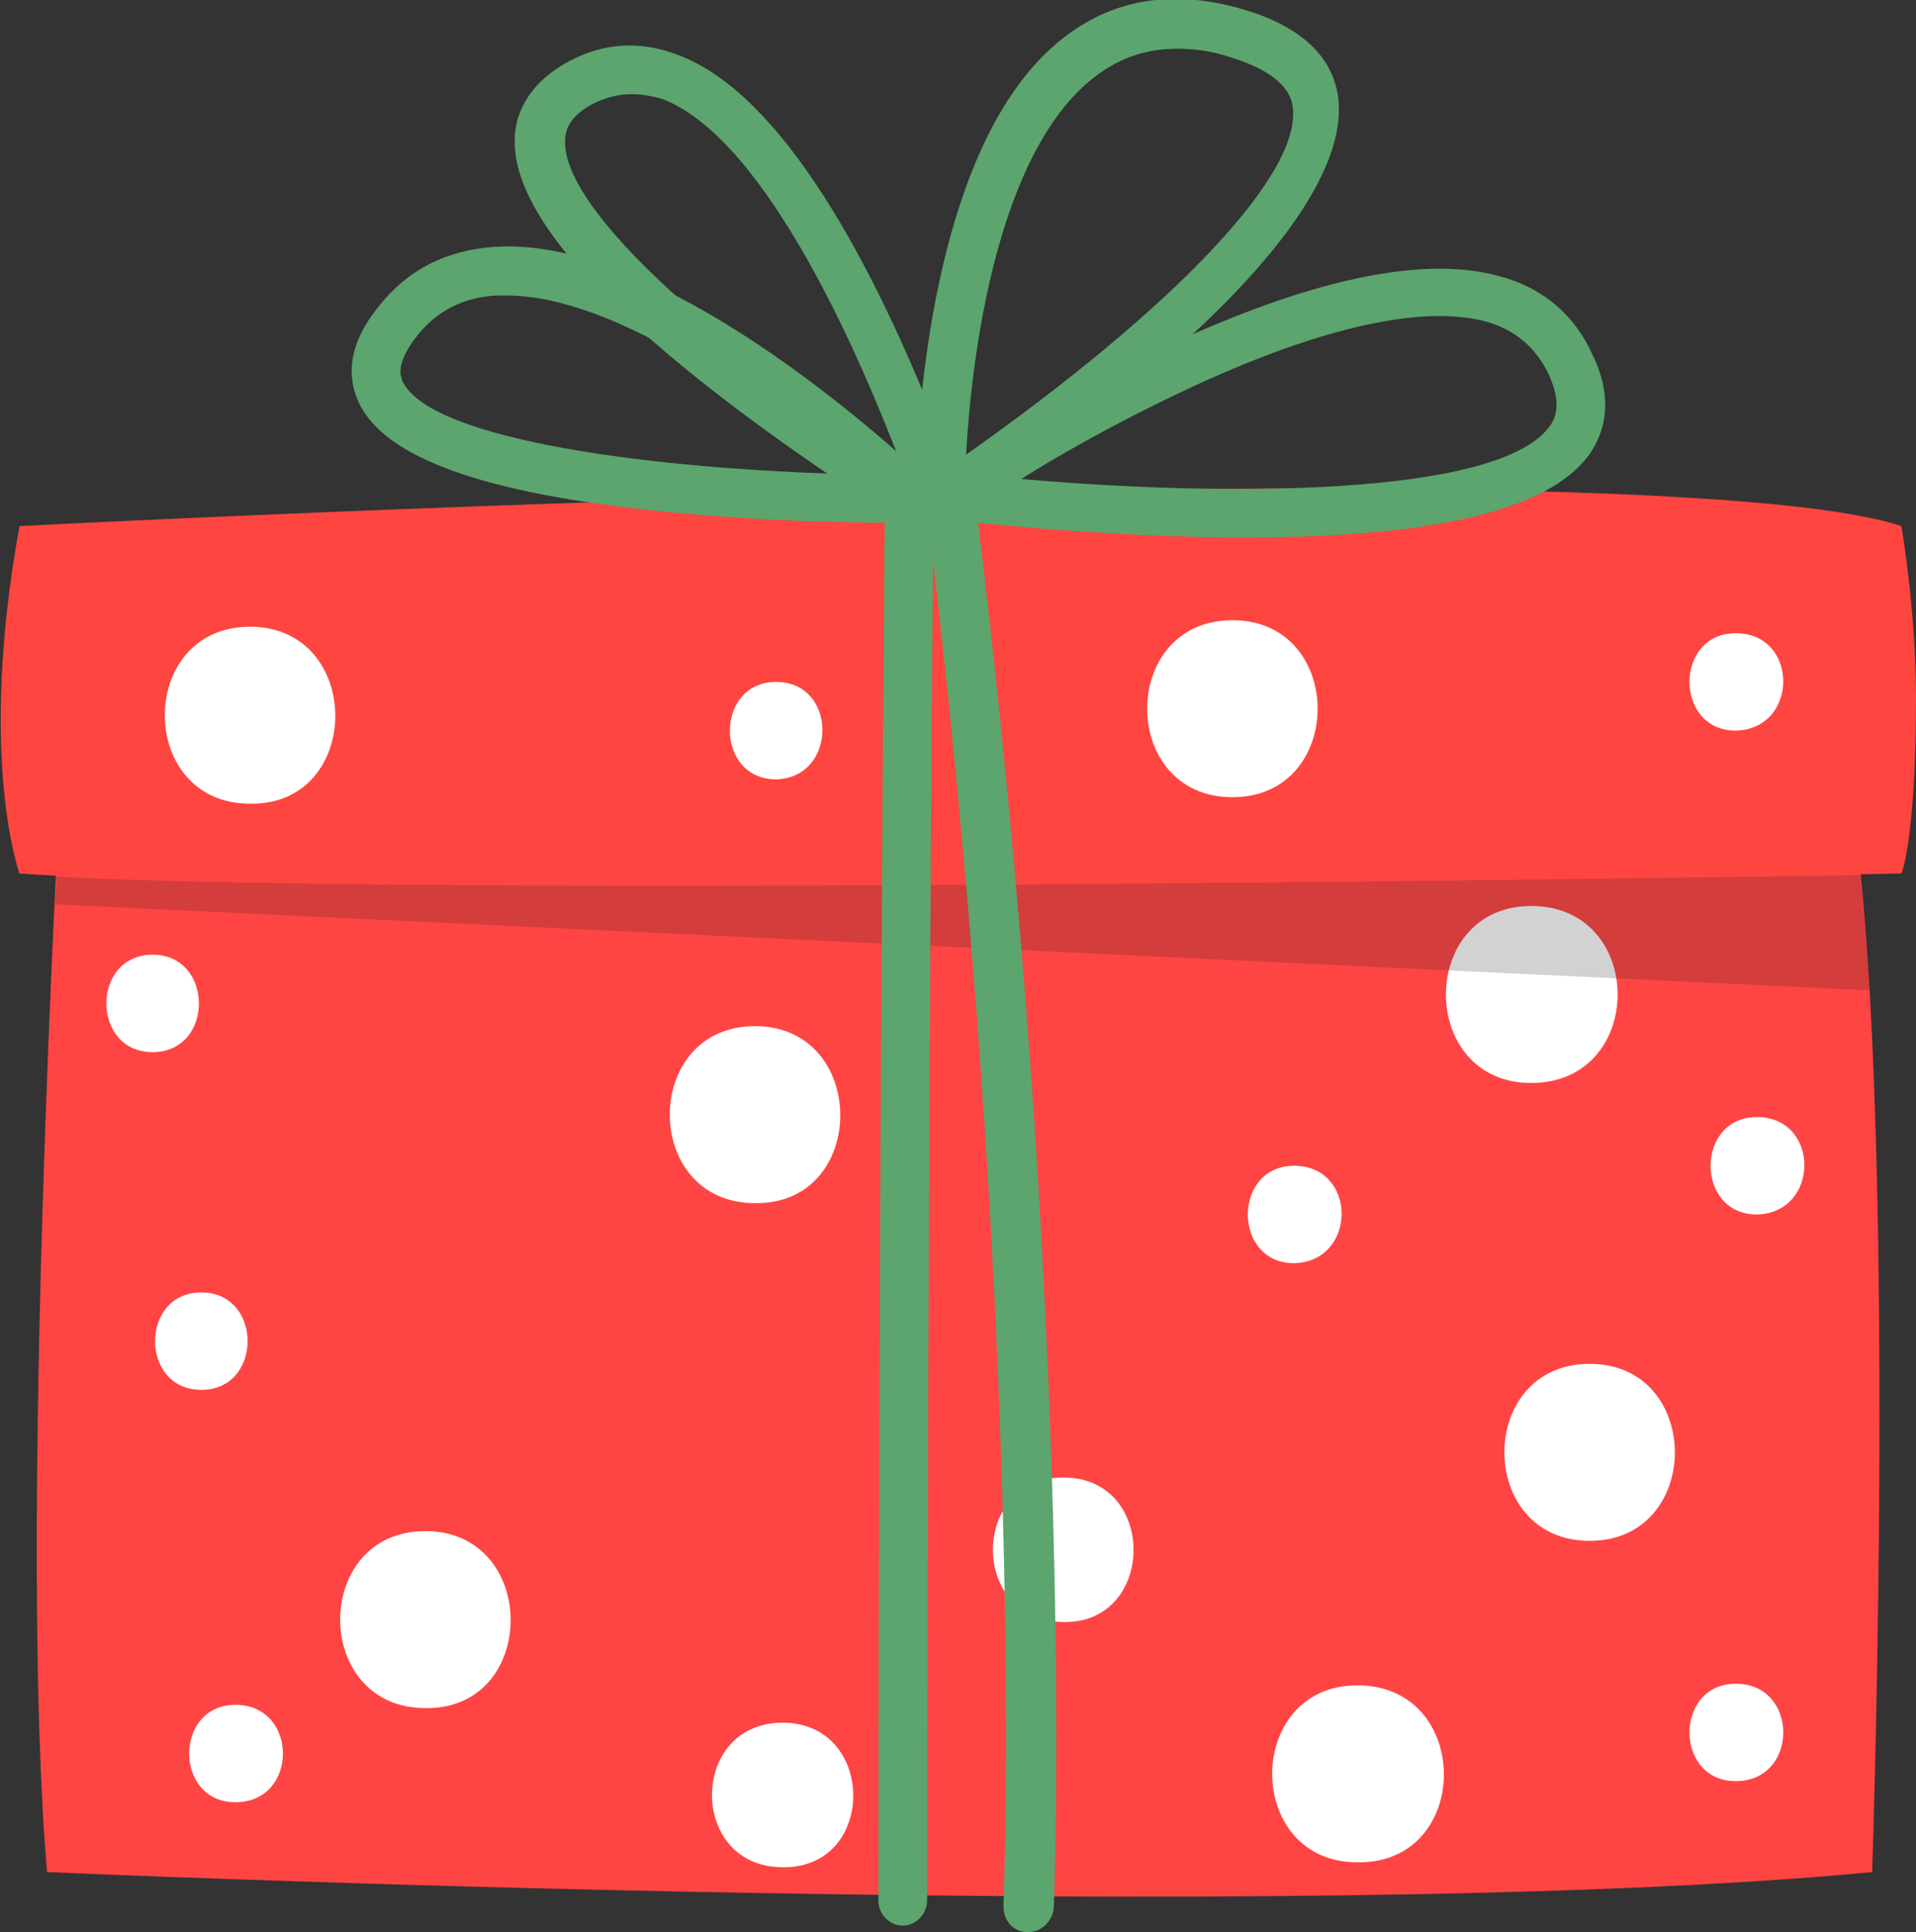 <?xml version="1.0" encoding="UTF-8"?> <svg xmlns="http://www.w3.org/2000/svg" width="118" height="119" viewBox="0 0 118 119" fill="none"><rect x="0" y="0" width="118" height="119" fill="#333333" stroke="none"/> <g clip-path="url(#clip0_176_748)"> <path d="M115.3 115.3C115.3 115.3 117.1 62.9 113.5 46.1L3.7 49C3.7 49 1.1 94.5 2.9 115.3C2.9 115.3 79.8 118.7 115.3 115.3Z" fill="#FF4544"></path> <path d="M1.2 32.4C1.2 32.4 101.3 27.2 117.1 32.4C117.1 32.4 118 37.6 118 42.9C118 51.8 117.1 53.8 117.1 53.8C117.1 53.8 24.8 55.4 1.2 53.8C1.2 53.8 -1.4 46.7 1.2 32.4Z" fill="#FF453F"></path> <path d="M97.9 84C90.9 84 90.9 94.9 97.9 94.9C104.9 94.9 104.9 84 97.9 84Z" fill="white"></path> <path d="M83.6 103.8C76.6 103.8 76.6 114.7 83.6 114.7C90.7 114.8 90.7 103.8 83.6 103.8Z" fill="white"></path> <path d="M94.3 55.8C87.3 55.8 87.3 66.7 94.3 66.7C101.4 66.7 101.4 55.8 94.3 55.8Z" fill="white"></path> <path d="M46.5 63.2C39.5 63.2 39.5 74.1 46.5 74.1C53.5 74.2 53.5 63.2 46.5 63.2Z" fill="white"></path> <path d="M26.2 94.3C19.2 94.3 19.2 105.2 26.2 105.2C33.2 105.3 33.2 94.3 26.2 94.3Z" fill="white"></path> <path d="M15.4 38.6C8.4 38.6 8.4 49.5 15.4 49.5C22.4 49.6 22.4 38.6 15.4 38.6Z" fill="white"></path> <path d="M75.9 38.2C68.9 38.2 68.9 49.1 75.9 49.1C82.9 49.1 82.9 38.2 75.9 38.2Z" fill="white"></path> <path d="M12.4 79.601C8.6 79.601 8.6 85.601 12.4 85.601C16.2 85.601 16.2 79.601 12.4 79.601Z" fill="white"></path> <path d="M79.7 71.8C75.9 71.8 75.9 77.8 79.7 77.8C83.6 77.7 83.6 71.8 79.7 71.8Z" fill="white"></path> <path d="M47.8 42C44 42 44 48 47.8 48C51.6 47.9 51.6 42 47.8 42Z" fill="white"></path> <path d="M106.9 39C103.1 39 103.1 45 106.9 45C110.8 44.9 110.8 39 106.9 39Z" fill="white"></path> <path d="M106.9 103.7C103.1 103.7 103.1 109.7 106.9 109.7C110.8 109.7 110.8 103.7 106.9 103.7Z" fill="white"></path> <path d="M14.5 105C10.7 105 10.7 111 14.5 111C18.4 111 18.4 105 14.5 105Z" fill="white"></path> <path d="M65.5 91C59.7 91 59.7 99.9 65.5 99.9C71.2 100 71.3 91 65.5 91Z" fill="white"></path> <path d="M48.2 106.101C42.4 106.101 42.4 115.001 48.2 115.001C54 115.101 54 106.101 48.2 106.101Z" fill="white"></path> <path d="M108.2 68.8C104.4 68.8 104.4 74.8 108.2 74.8C112.1 74.7 112.1 68.8 108.2 68.8Z" fill="white"></path> <path d="M9.4 58.8C5.6 58.8 5.6 64.8 9.4 64.8C13.2 64.8 13.2 58.8 9.4 58.8Z" fill="white"></path> <g opacity="0.2"> <path d="M3.5 54C3.5 54.5 3.4 55.1 3.4 55.7L115.2 61C115.1 58.5 114.9 56.1 114.7 53.9C100.3 54.1 27.6 55.2 3.5 54Z" fill="#231F20"></path> </g> <path d="M55.6 118.6C54.8 118.6 54.1 117.9 54.1 117.1C54.1 116.7 54.1 74.3 54.5 30.7C54.5 29.9 55.2 29.2 56 29.2C56.8 29.2 57.5 29.9 57.5 30.7C57.1 74.2 57.1 116.6 57.1 117C57.1 117.9 56.4 118.6 55.6 118.6Z" fill="#5CA56E"></path> <path d="M63.3 119C62.4 119 61.8 118.3 61.8 117.4C61.8 117.1 63.3 82.4 57 30.6C56.9 29.8 57.5 29 58.3 28.9C59.1 28.8 59.9 29.4 60 30.2C66.4 82.2 64.9 117.1 64.9 117.5C64.8 118.4 64.1 119 63.3 119Z" fill="#5CA56E"></path> <path d="M58.7 31.5C58.3 31.5 57.9 31.4 57.6 31.2C56.8 30.8 56.4 29.9 56.4 29C56.7 22.8 58.1 7.7 65.8 2.1C68.8 -0.1 72.3 -0.6 76.3 0.5C79.9 1.5 82 3.3 82.4 5.9C82.9 9.2 80.8 16.8 60 31.1C59.7 31.4 59.2 31.5 58.7 31.5ZM72.5 3C70.7 3 69.1 3.5 67.6 4.6C61.3 9.2 59.8 22.4 59.5 28C72.4 18.9 80.3 10.6 79.6 6.5C79.4 5.2 78 4.2 75.7 3.5C74.5 3.1 73.4 3 72.5 3Z" fill="#5CA56E"></path> <path d="M56.7 32.5C56.3 32.5 55.8 32.4 55.4 32.1C46.5 26.4 31.5 15.9 31.7 8.6C31.7 7.2 32.4 5.2 35 3.8C37.2 2.6 39.5 2.5 41.8 3.4C50 6.5 56.4 22.6 58.9 29.4C59.2 30.4 58.9 31.4 58.1 32C57.7 32.3 57.2 32.5 56.7 32.5ZM38.9 5.8C38.1 5.8 37.3 6 36.5 6.4C35 7.2 34.8 8.1 34.8 8.7C34.7 12.6 42.7 20.3 55.5 28.6C53.1 22.3 47.3 8.6 40.8 6.1C40.1 5.9 39.5 5.8 38.9 5.8Z" fill="#5CA56E"></path> <path d="M76.7 33.1C76.3 33.1 75.9 33.1 75.5 33.1C66.7 33 58.4 32 58.3 32L54.4 31.5L57.7 29.3C58.6 28.7 80.7 13.8 92.3 17C95 17.7 97 19.4 98.1 21.9C99.5 24.8 98.7 26.9 97.8 28.1C95.3 31.4 88.4 33.1 76.7 33.1ZM62.9 29.5C75.3 30.6 92.2 30.6 95.4 26.3C95.8 25.8 96.2 24.9 95.4 23.1C94.6 21.4 93.3 20.3 91.5 19.8C87.4 18.7 80.6 20.3 71.8 24.6C68.3 26.3 65.1 28.1 62.9 29.5Z" fill="#5CA56E"></path> <path d="M55.7 32.2C54.2 32.2 47.6 32.2 40.8 31.5C29.8 30.4 23.7 28.2 22.1 24.8C21.5 23.5 21.2 21.5 23.3 18.9C25.1 16.6 27.5 15.4 30.5 15.2C41.5 14.5 56.5 29 57.2 29.6L59.8 32.1H56.2C56 32.2 55.9 32.2 55.7 32.2ZM31.2 18.2C31 18.2 30.8 18.2 30.6 18.2C28.5 18.3 26.8 19.2 25.6 20.8C24.3 22.5 24.7 23.2 24.8 23.5C26.6 27.2 40.7 28.9 52.2 29.2C47.4 25.2 38.1 18.2 31.2 18.2Z" fill="#5CA56E"></path> </g> <defs> <clipPath id="clip0_176_748"> <rect width="118" height="119" fill="white"></rect> </clipPath> </defs> </svg> 